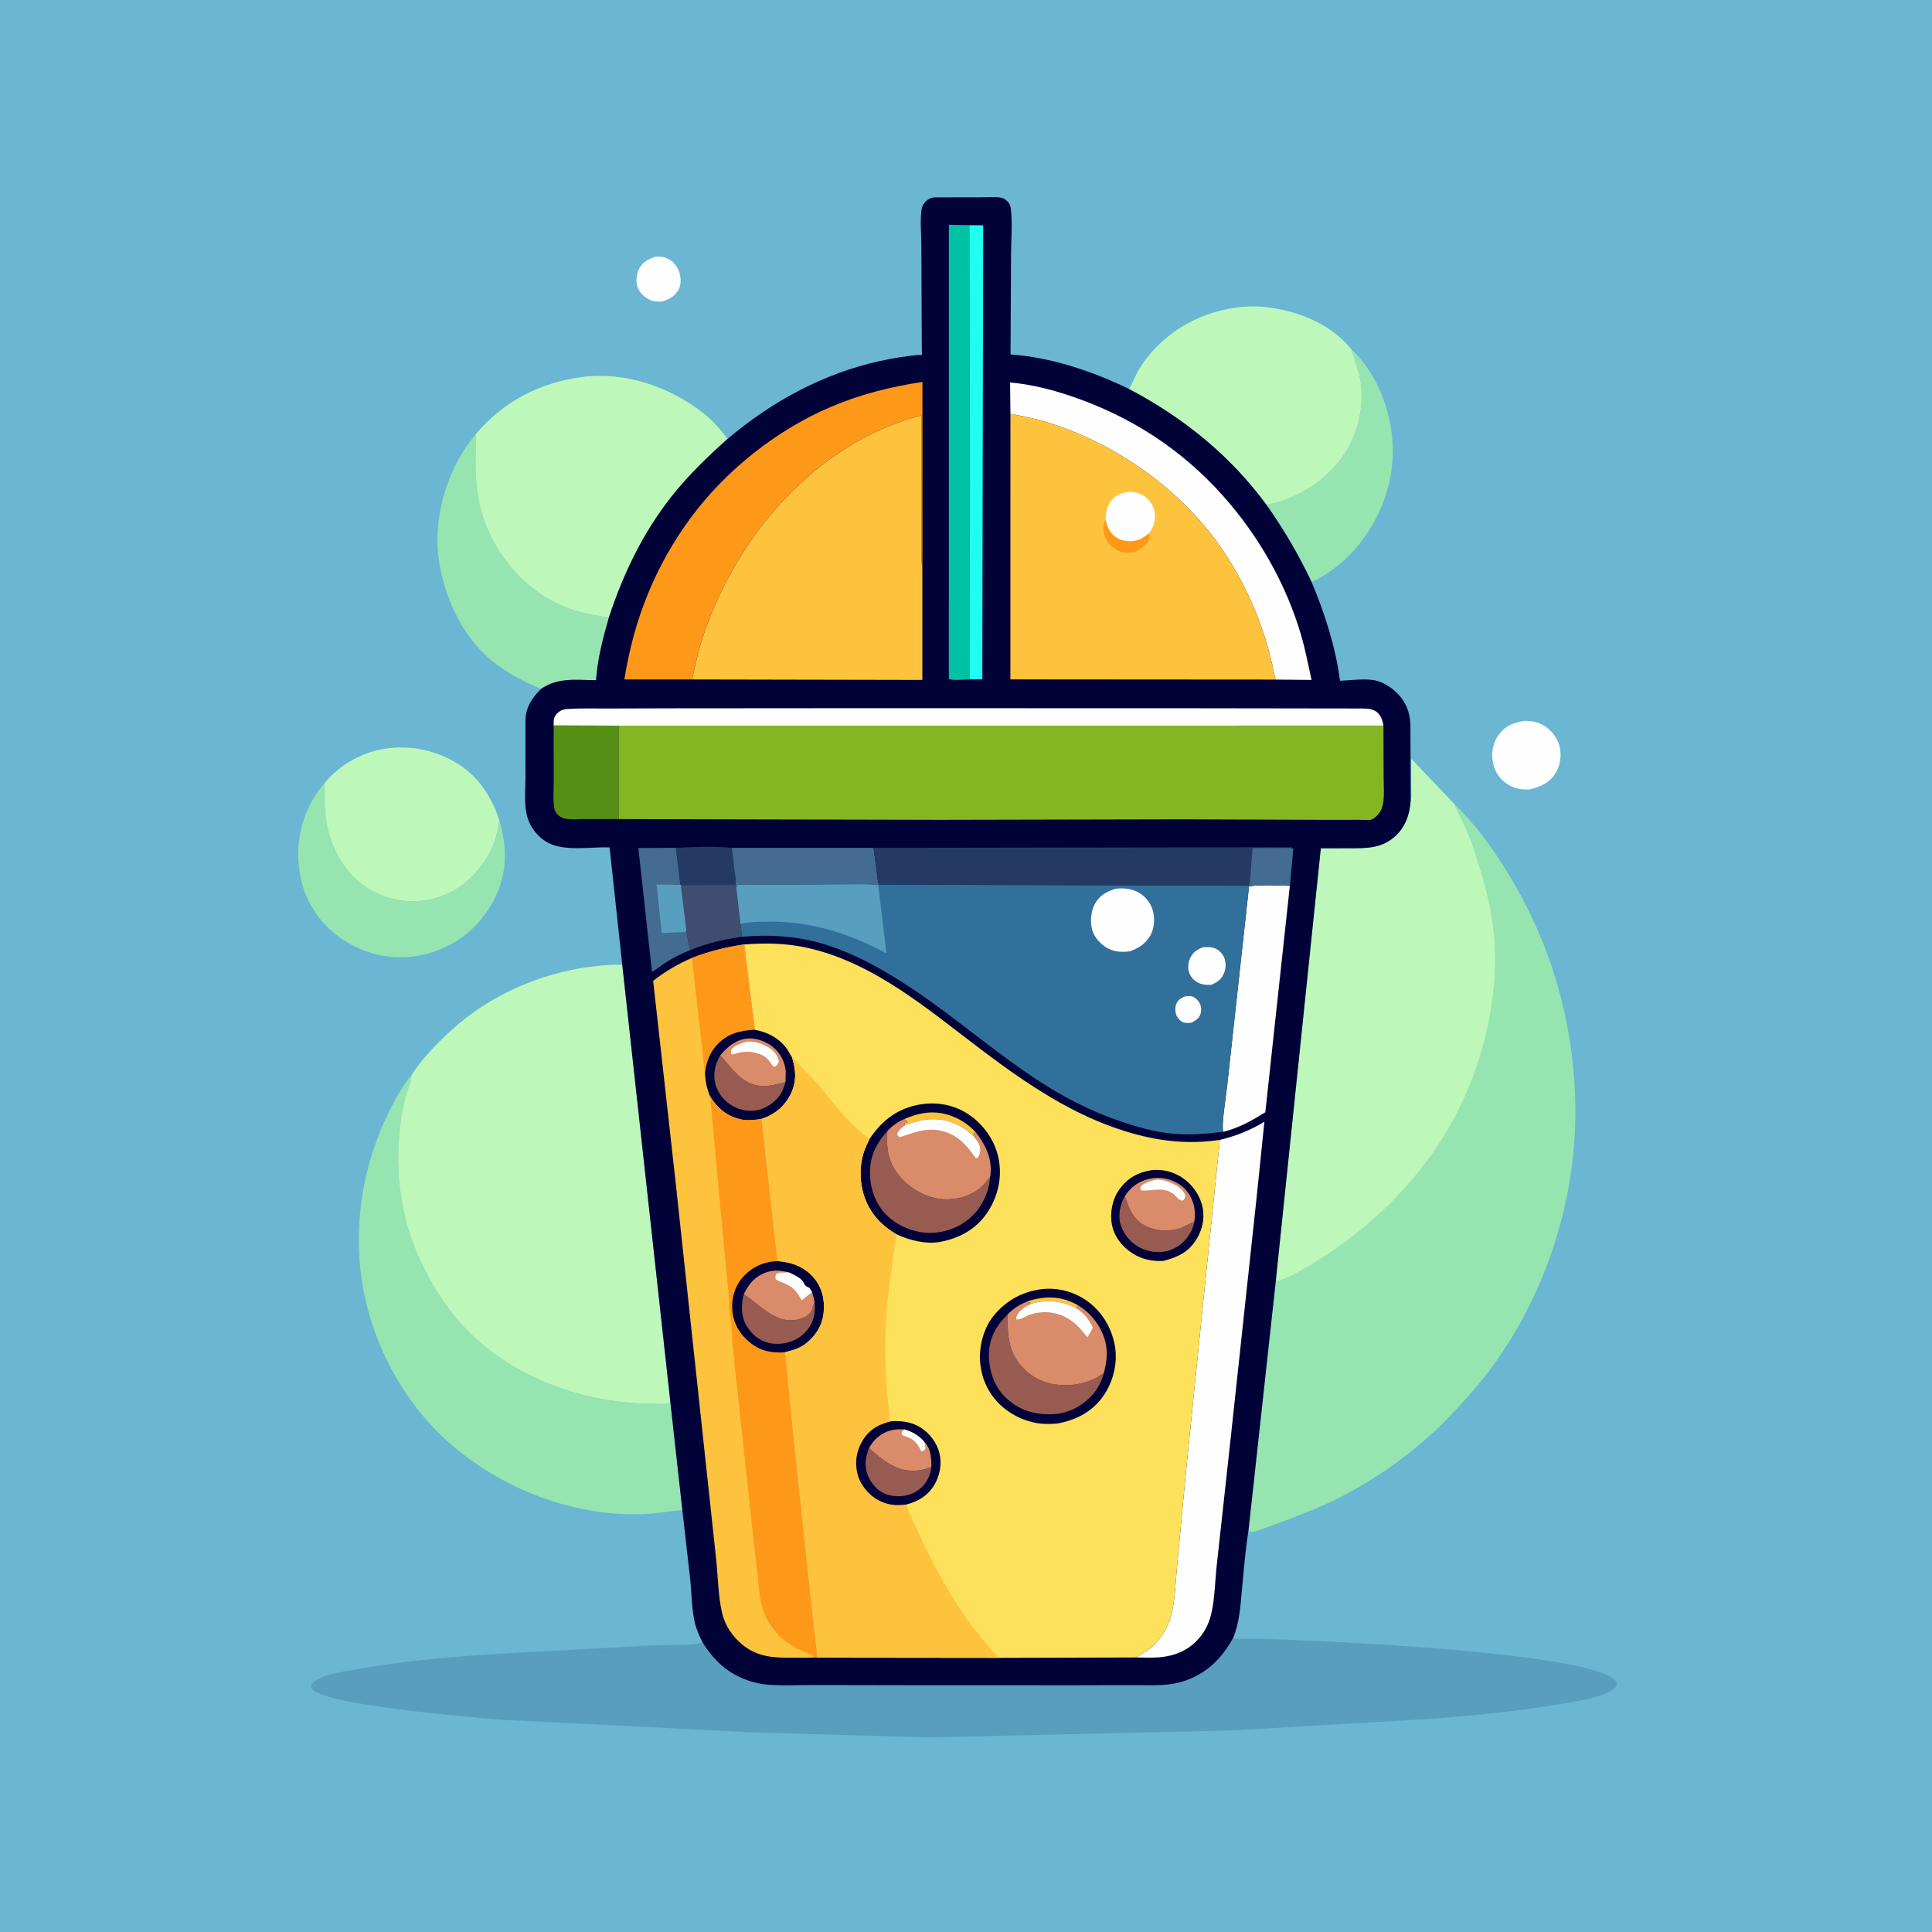 <svg version="1.1" xmlns="http://www.w3.org/2000/svg" style="display: block;" viewBox="0 0 2048 2048" width="1024" height="1024">
<path transform="translate(0,0)" fill="rgb(106,182,211)" d="M -0 -0 L 2048 0 L 2048 2048 L -0 2048 L -0 -0 z"/>
<path transform="translate(0,0)" fill="rgb(254,254,254)" d="M 694.527 272.141 C 698.57 271.888 702.541 272.103 706.371 273.576 C 712.668 275.999 717.104 281.113 719.596 287.29 C 721.897 292.992 722.35 300.747 719.643 306.373 C 716.102 313.734 709.569 317.231 702.134 319.545 C 698.112 319.843 693.69 319.832 689.904 318.296 C 683.689 315.774 678.485 311.052 675.989 304.759 C 673.643 298.843 674.491 290.493 677.433 284.911 C 681.149 277.864 687.332 274.61 694.527 272.141 z"/>
<path transform="translate(0,0)" fill="rgb(254,254,254)" d="M 1614.8 764.32 C 1621.2 763.662 1628.51 765.057 1634.27 767.917 C 1643.14 772.318 1650.28 780.866 1653.01 790.354 C 1655.69 799.645 1654.09 810.988 1649.16 819.239 C 1642.91 829.685 1632.7 834.265 1621.24 836.863 C 1613.03 837.283 1605.19 835.959 1598.18 831.421 C 1590.58 826.503 1584.84 818.866 1582.96 809.932 L 1582.68 808.5 L 1582.18 805.938 C 1580.78 796.424 1583.12 786.44 1588.82 778.714 C 1595.53 769.639 1604.07 766.165 1614.8 764.32 z"/>
<path transform="translate(0,0)" fill="rgb(150,228,175)" d="M 1432.39 370.027 C 1457.36 393.748 1471.57 427.203 1475.49 460.994 C 1480.34 502.87 1466.71 544.728 1440.45 577.324 C 1427.02 593.984 1409.8 608.035 1390.38 617.012 C 1376.67 588.077 1360.96 561.238 1342.49 535.091 L 1347.97 533.987 C 1379.99 526.472 1409.7 506.254 1427 478.216 C 1441.62 454.543 1447.28 423.1 1440.57 395.906 L 1432.39 370.027 z"/>
<path transform="translate(0,0)" fill="rgb(150,228,175)" d="M 529.274 869.801 C 535.873 891.063 537.585 913.413 531.267 935 C 523.296 962.235 503.189 987.548 478.051 1001 C 452.098 1014.9 421.289 1019.04 393 1010.05 C 364.77 1001.08 341.399 982.847 327.684 956.282 C 320.366 942.107 317.285 927.725 316.321 911.907 C 314.503 882.06 324.547 852.301 344.278 829.886 C 344.101 845.348 343.635 860.784 346.853 876 C 351.941 900.061 365.347 924.736 386 938.947 L 387.402 939.924 C 398.498 947.557 410.743 952.198 424 954.258 L 425.483 954.511 C 445.574 957.731 468.334 952.398 485.303 941.316 L 486.623 940.464 C 505.504 928.021 523.079 903.507 527.248 881.089 L 529.274 869.801 z"/>
<path transform="translate(0,0)" fill="rgb(150,228,175)" d="M 504.631 459.779 C 504.17 480.185 503.161 501.298 506.019 521.575 C 510.809 555.559 525.6 584.468 549.123 609.336 C 566.026 627.206 588.251 640.863 611.848 647.852 C 622.882 651.12 634.094 652.704 645.398 654.653 C 639.219 676.2 633.384 698.623 631.806 721.061 C 611.182 720.855 591.525 717.785 573.578 730.264 C 557.433 723.716 541.183 715.223 527.119 704.881 C 492.674 679.552 472.525 637.857 465.629 596.5 L 464.244 586.527 C 460.342 542.148 475.902 493.764 504.631 459.779 z"/>
<path transform="translate(0,0)" fill="rgb(190,247,186)" d="M 344.278 829.886 C 360.131 810.198 386.232 795.985 411.377 793.184 C 423.836 791.796 436.245 792.009 448.5 794.746 C 474.844 800.629 498.517 814.375 513.742 837.186 C 520.585 847.437 525.786 857.972 529.274 869.801 L 527.248 881.089 C 523.079 903.507 505.504 928.021 486.623 940.464 L 485.303 941.316 C 468.334 952.398 445.574 957.731 425.483 954.511 L 424 954.258 C 410.743 952.198 398.498 947.557 387.402 939.924 L 386 938.947 C 365.347 924.736 351.941 900.061 346.853 876 C 343.635 860.784 344.101 845.348 344.278 829.886 z"/>
<path transform="translate(0,0)" fill="rgb(190,247,186)" d="M 1196.86 412.381 C 1200.53 405.674 1203.29 398.504 1207.19 391.882 C 1215.08 378.448 1225.71 366.993 1237.67 357.091 C 1265.18 334.312 1305.94 321.579 1341.5 325.454 C 1375.11 329.116 1410.57 343.171 1432.39 370.027 L 1440.57 395.906 C 1447.28 423.1 1441.62 454.543 1427 478.216 C 1409.7 506.254 1379.99 526.472 1347.97 533.987 L 1342.49 535.091 C 1304.28 482.919 1253.97 442.369 1196.86 412.381 z"/>
<path transform="translate(0,0)" fill="rgb(190,247,186)" d="M 504.631 459.779 C 534.128 425.158 573.049 405.177 617.898 399.538 C 663.168 393.846 710.597 410.324 745.868 438.194 C 755.782 446.027 763.726 455.197 771.155 465.33 C 749.939 484.251 729.345 504.104 711.714 526.484 C 681.477 564.864 660.575 608.431 645.398 654.653 C 634.094 652.704 622.882 651.12 611.848 647.852 C 588.251 640.863 566.026 627.206 549.123 609.336 C 525.6 584.468 510.809 555.559 506.019 521.575 C 503.161 501.298 504.17 480.185 504.631 459.779 z"/>
<path transform="translate(0,0)" fill="rgb(150,228,175)" d="M 436.174 1139.78 L 436.045 1141.82 C 435.513 1147.86 432.483 1154.17 430.815 1160.02 C 428.08 1169.62 425.998 1179.53 424.664 1189.42 C 414.553 1264.33 433.806 1333.67 480.331 1393.15 C 521.677 1446.01 589.486 1477.59 655.125 1485.6 C 667.767 1487.14 680.477 1487.99 693.209 1488.09 C 698.473 1488.13 704.433 1488.65 709.583 1487.64 L 710.485 1485.24 L 723.3 1600.62 L 693.268 1604.28 C 616.971 1610.96 536.877 1581.48 479.193 1532.13 C 423.246 1484.27 387.131 1411.28 381.275 1338 C 376.913 1283.43 387.783 1228.47 411.852 1179.47 C 418.609 1165.71 426.188 1151.49 436.174 1139.78 z"/>
<path transform="translate(0,0)" fill="rgb(87,158,191)" d="M 1307.24 1736.12 L 1308.45 1736.56 C 1311.54 1737.59 1315.82 1737.08 1319.06 1737.11 L 1340.6 1737.25 L 1375.52 1738.61 C 1424.73 1740.83 1693.13 1752.51 1713.92 1783 C 1713.78 1786.68 1713.73 1787.43 1711 1789.93 C 1700.85 1799.22 1667.55 1804.08 1652.92 1806.57 C 1608.81 1814.08 1564.84 1818.03 1520.29 1821.83 L 1305.93 1834.33 L 984.693 1841.74 L 799.293 1836.47 L 533.459 1823.06 C 503.526 1820.66 345.64 1807.8 331.544 1790.78 C 329.689 1788.55 330.025 1788 330.26 1785.25 C 339.827 1774.64 365.441 1771.86 379.262 1769.38 C 444.305 1757.74 511.074 1753.89 577 1750.37 L 689.043 1744.34 C 698.182 1743.89 739.618 1744.27 744.727 1741.08 C 753.119 1754.57 764.142 1766.91 778.151 1774.73 C 788.614 1780.56 800.21 1784.52 812.168 1785.68 C 828.394 1787.25 845.475 1786.2 861.798 1786.25 L 958.103 1786.43 L 1140.75 1786.5 L 1200.9 1786.33 C 1217.73 1786.28 1235.69 1787.66 1252 1782.97 C 1277.53 1775.62 1294.79 1759.02 1307.24 1736.12 z"/>
<path transform="translate(0,0)" fill="rgb(190,247,186)" d="M 436.174 1139.78 C 447.187 1122.27 463.145 1106.17 478.339 1092.19 C 518.096 1055.6 572.128 1031.73 625.574 1024.85 C 636.846 1023.4 648.227 1022.23 659.617 1022.73 L 710.485 1485.24 L 709.583 1487.64 C 704.433 1488.65 698.473 1488.13 693.209 1488.09 C 680.477 1487.99 667.767 1487.14 655.125 1485.6 C 589.486 1477.59 521.677 1446.01 480.331 1393.15 C 433.806 1333.67 414.553 1264.33 424.664 1189.42 C 425.998 1179.53 428.08 1169.62 430.815 1160.02 C 432.483 1154.17 435.513 1147.86 436.045 1141.82 L 436.174 1139.78 z"/>
<path transform="translate(0,0)" fill="rgb(150,228,175)" d="M 1495.39 848.785 L 1495.73 847.94 C 1496.74 844.471 1496.07 839.26 1496.06 835.546 L 1495.98 804.412 L 1541.45 852.065 C 1562.77 872.43 1580.67 896.974 1596.25 921.926 C 1643.21 997.148 1667.84 1080.41 1669.86 1169.09 C 1672.02 1264.7 1642.03 1362.95 1587.2 1441.28 C 1572.06 1462.92 1554.23 1483.1 1535.97 1502.14 C 1502.76 1536.75 1460.08 1567.6 1417.12 1588.95 C 1400.32 1597.3 1382.83 1604.03 1365.34 1610.76 L 1338.4 1620.64 C 1335.03 1621.74 1331.01 1623.46 1327.5 1623.92 C 1326.01 1624.11 1325.56 1623.96 1324.25 1623.76 L 1323.48 1622.22 L 1352.58 1356.3 L 1400.14 899.294 L 1431.42 899.214 C 1448.59 899.182 1463.92 899.312 1477.75 887.517 C 1489.51 877.49 1494.44 863.742 1495.39 848.785 z"/>
<path transform="translate(0,0)" fill="rgb(190,247,186)" d="M 1495.39 848.785 L 1495.73 847.94 C 1496.74 844.471 1496.07 839.26 1496.06 835.546 L 1495.98 804.412 L 1541.45 852.065 L 1541.74 852.991 C 1543.7 858.908 1547.04 864.171 1549.78 869.746 C 1554.14 878.616 1558.13 887.93 1561.24 897.312 C 1569.87 923.335 1578.05 949.778 1581.93 977 C 1591.25 1042.61 1576.37 1114.49 1547.41 1173.53 C 1515.17 1239.26 1463.03 1293.8 1401.69 1333.07 C 1387.52 1342.14 1371.5 1352.04 1355.64 1357.7 L 1354.5 1358.07 L 1352.58 1356.3 L 1400.14 899.294 L 1431.42 899.214 C 1448.59 899.182 1463.92 899.312 1477.75 887.517 C 1489.51 877.49 1494.44 863.742 1495.39 848.785 z"/>
<path transform="translate(0,0)" fill="rgb(1,3,56)" d="M 771.155 465.33 C 818.045 425.642 872.56 395.934 932.927 382.653 C 946.14 379.746 959.568 377.659 973.02 376.253 C 974.415 376.107 976.595 377.086 977.207 375.823 C 977.387 375.453 977.178 371.563 977.173 370.868 L 977.073 355.892 L 976.684 259.712 C 976.672 247.648 975.021 232.539 977.136 220.706 C 977.57 218.278 979.557 215.243 981.29 213.5 C 983.865 210.909 987.622 209.278 991.246 209.221 L 1039.49 209.145 C 1046.4 209.172 1054.46 208.364 1061.17 209.534 C 1063.93 210.014 1065.95 211.578 1067.89 213.5 C 1070.05 215.634 1071.12 217.982 1071.5 221.004 C 1073.38 236.299 1071.8 253.944 1071.74 269.407 L 1071.22 375.753 C 1113.89 378.679 1158.71 393.692 1196.86 412.381 C 1253.97 442.369 1304.28 482.919 1342.49 535.091 C 1360.96 561.238 1376.67 588.077 1390.38 617.012 C 1404.34 650.414 1415.8 685.62 1420.46 721.636 C 1432.07 721.188 1446.71 718.981 1458 721.268 C 1464.93 722.672 1473.38 727.834 1478.62 732.5 C 1489.59 742.254 1494.7 754.253 1495.12 768.776 L 1495.39 848.785 C 1494.44 863.742 1489.51 877.49 1477.75 887.517 C 1463.92 899.312 1448.59 899.182 1431.42 899.214 L 1400.14 899.294 L 1352.58 1356.3 L 1323.48 1622.22 C 1320.11 1643.01 1318.48 1664.52 1316.47 1685.5 C 1314.79 1703 1314.03 1719.69 1307.24 1736.12 C 1294.79 1759.02 1277.53 1775.62 1252 1782.97 C 1235.69 1787.66 1217.73 1786.28 1200.9 1786.33 L 1140.75 1786.5 L 958.103 1786.43 L 861.798 1786.25 C 845.475 1786.2 828.394 1787.25 812.168 1785.68 C 800.21 1784.52 788.614 1780.56 778.151 1774.73 C 764.142 1766.91 753.119 1754.57 744.727 1741.08 C 741.523 1734.41 738.326 1727.65 736.62 1720.41 C 733.288 1706.28 733.211 1690.36 731.827 1675.86 L 723.3 1600.62 L 710.485 1485.24 L 659.617 1022.73 L 646.199 898.305 C 625.994 897.474 598.22 902.999 580.241 892.991 C 570.325 887.471 561.899 876.958 558.972 866.037 L 558.584 864.5 C 555.374 852.099 557.041 836.606 557.011 823.751 L 557.047 763 C 557.417 749.468 564.3 739.34 573.578 730.264 C 591.525 717.785 611.182 720.855 631.806 721.061 C 633.384 698.623 639.219 676.2 645.398 654.653 C 660.575 608.431 681.477 564.864 711.714 526.484 C 729.345 504.104 749.939 484.251 771.155 465.33 z"/>
<path transform="translate(0,0)" fill="rgb(36,58,101)" d="M 716.443 898.715 C 735.499 897.839 756.776 896.803 775.713 898.762 L 778.737 924.517 C 779.274 928.844 780.455 933.743 779.587 938.008 L 721.703 938.136 L 721.239 937.983 L 716.443 898.715 z"/>
<path transform="translate(0,0)" fill="rgb(64,77,112)" d="M 721.703 938.136 L 779.587 938.008 L 780.459 940.594 L 784.963 979.466 C 785.355 983.584 786.606 989.061 786.161 993.08 C 767.485 995.64 749.299 999.986 731.774 1007.04 C 729.602 1000.05 728.646 993.484 727.58 986.274 L 721.703 938.136 z"/>
<path transform="translate(0,0)" fill="rgb(68,107,145)" d="M 731.774 1007.04 C 722.116 1010.9 712.907 1015.59 704.191 1021.28 C 699.87 1024.1 695.712 1027.95 691.108 1030.2 L 676.678 898.937 L 716.443 898.715 L 721.239 937.983 L 721.703 938.136 L 727.58 986.274 C 728.646 993.484 729.602 1000.05 731.774 1007.04 z"/>
<path transform="translate(0,0)" fill="rgb(87,158,191)" d="M 727.58 986.274 L 726.462 987.99 L 701.439 989.084 L 696.009 937.66 L 721.239 937.983 L 721.703 938.136 L 727.58 986.274 z"/>
<path transform="translate(0,0)" fill="rgb(68,107,145)" d="M 775.713 898.762 L 926.02 898.78 L 929.434 924.141 C 930.012 928.577 930.12 933.597 931.751 937.743 L 930.937 938.17 C 918.362 936.823 905.087 937.501 892.43 937.471 L 811.5 937.942 L 789.876 937.982 C 788.141 937.982 784.028 937.482 782.5 937.972 C 781.951 938.148 781.566 938.647 781.099 938.984 L 780.459 940.594 L 779.587 938.008 C 780.455 933.743 779.274 928.844 778.737 924.517 L 775.713 898.762 z"/>
<path transform="translate(0,0)" fill="rgb(31,254,240)" d="M 1027.44 238.672 L 1042.2 238.831 L 1041.29 720.072 L 1028.13 720.091 L 1027.44 238.672 z"/>
<path transform="translate(0,0)" fill="rgb(86,143,22)" d="M 586.897 768.99 L 655.995 769.234 L 655.971 868.252 L 619.131 868.261 C 612.798 868.271 604.756 869.078 598.612 867.725 C 595.963 867.141 593.001 865.44 591.118 863.5 C 589.063 861.381 587.943 859.012 587.468 856.104 C 586.025 847.269 587.004 836.75 586.975 827.739 L 586.897 768.99 z"/>
<path transform="translate(0,0)" fill="rgb(1,193,165)" d="M 1028.13 720.091 C 1022.87 720.138 1010.09 721.796 1005.8 719.667 L 1005.86 238.303 L 1027.44 238.672 L 1028.13 720.091 z"/>
<path transform="translate(0,0)" fill="rgb(254,254,254)" d="M 1324.01 939.606 C 1337.39 937.224 1353.59 938.922 1367.3 938.934 L 1341.29 1179.04 C 1326.71 1188.1 1313.54 1195.52 1296.83 1199.76 C 1294.21 1194.79 1299.83 1160.76 1300.74 1151.77 L 1324.01 939.606 z"/>
<path transform="translate(0,0)" fill="rgb(254,254,254)" d="M 1071.1 438.678 L 1070.75 405.446 C 1097.06 407.798 1122.41 414.941 1147.1 424.095 C 1209.37 447.191 1262.19 484.23 1304.74 535.209 C 1338.2 575.302 1364.16 622.36 1378.98 672.5 C 1383.7 688.471 1386.69 704.548 1390.3 720.758 L 1352.17 720.386 C 1349.23 707.76 1346.74 695.128 1343.03 682.688 C 1332.58 647.713 1317.22 614.59 1296.89 584.254 C 1253.57 519.629 1183.3 470.072 1109.18 447.359 C 1096.7 443.535 1083.89 441.201 1071.1 438.678 z"/>
<path transform="translate(0,0)" fill="rgb(254,254,254)" d="M 586.897 768.99 C 586.907 764.061 586.629 760.25 590.325 756.532 C 594.567 752.266 597.57 751.836 603.37 751.48 C 616.52 750.675 629.948 751.1 643.124 751.058 L 711.988 750.856 L 927.629 750.693 L 1272.33 750.798 L 1445.13 751.039 C 1451.31 751.162 1457.08 751.742 1461.4 756.662 C 1464.48 760.171 1465.74 764.681 1466.48 769.193 L 655.995 769.234 L 586.897 768.99 z"/>
<path transform="translate(0,0)" fill="rgb(36,58,101)" d="M 926.02 898.78 L 1369.47 898.11 L 1370.89 899.847 L 1367.3 938.934 C 1353.59 938.922 1337.39 937.224 1324.01 939.606 L 1323.73 938.923 L 931.751 937.743 C 930.12 933.597 930.012 928.577 929.434 924.141 L 926.02 898.78 z"/>
<path transform="translate(0,0)" fill="rgb(68,107,145)" d="M 1323.73 938.923 C 1325.52 934.697 1325.44 929.069 1325.81 924.529 L 1327.73 899.02 L 1355.87 898.958 C 1360.68 898.961 1366.31 898.334 1370.89 899.847 L 1367.3 938.934 C 1353.59 938.922 1337.39 937.224 1324.01 939.606 L 1323.73 938.923 z"/>
<path transform="translate(0,0)" fill="rgb(254,254,254)" d="M 1293.11 1208.3 C 1310.67 1204.07 1324.82 1198.4 1340.31 1189.09 L 1332.21 1267.96 L 1304.25 1527.46 L 1289.86 1658.71 C 1287.93 1675.53 1287.84 1694.46 1283.96 1710.81 C 1280.85 1723.94 1274.45 1734.85 1264.01 1743.5 C 1255.51 1750.54 1244.86 1754.7 1234 1756.2 L 1232.35 1756.44 C 1223.35 1757.63 1213.79 1757.03 1204.71 1756.98 C 1210.01 1752.97 1216.14 1750.16 1221.14 1745.77 C 1231.77 1736.45 1239.48 1722.36 1242.42 1708.57 C 1245.64 1693.54 1246.09 1677.57 1247.56 1662.27 L 1256.71 1564.72 L 1275.44 1380.19 L 1293.11 1208.3 z"/>
<path transform="translate(0,0)" fill="rgb(254,152,25)" d="M 733.472 720.264 L 661.878 720.23 C 671.811 657.068 694.492 599.72 732.685 548.229 C 769.507 498.585 822.858 456.166 879.563 431.823 C 911.382 418.164 943.691 409.967 977.834 404.872 L 977.75 601.552 L 977.577 600.732 C 976.45 594.83 976.914 588.482 976.899 582.485 L 976.856 554.71 L 976.801 440.301 C 893.521 461.673 824.023 523.562 781.014 596.516 C 764.047 625.296 750.178 656.113 741.009 688.286 L 733.472 720.264 z"/>
<path transform="translate(0,0)" fill="rgb(254,195,61)" d="M 733.472 720.264 L 741.009 688.286 C 750.178 656.113 764.047 625.296 781.014 596.516 C 824.023 523.562 893.521 461.673 976.801 440.301 L 976.856 554.71 L 976.899 582.485 C 976.914 588.482 976.45 594.83 977.577 600.732 L 977.75 601.552 L 977.73 720.753 L 733.472 720.264 z"/>
<path transform="translate(0,0)" fill="rgb(254,195,61)" d="M 1071.1 438.678 C 1083.89 441.201 1096.7 443.535 1109.18 447.359 C 1183.3 470.072 1253.57 519.629 1296.89 584.254 C 1317.22 614.59 1332.58 647.713 1343.03 682.688 C 1346.74 695.128 1349.23 707.76 1352.17 720.386 L 1071.04 720.187 L 1071.1 438.678 z"/>
<path transform="translate(0,0)" fill="rgb(254,152,25)" d="M 1171.97 550.626 C 1173.94 558.807 1176.55 565.591 1184.21 570.195 C 1190.28 573.84 1199.02 574.505 1205.74 572.5 C 1210.58 571.056 1214.08 568.345 1217.87 565.173 C 1218.98 567.503 1218.63 570.176 1217.78 572.665 C 1216.22 577.232 1209.68 581.801 1205.5 583.874 C 1199.71 586.744 1193 586.772 1186.99 584.516 C 1181.03 582.275 1174.64 576.837 1172 570.929 L 1171.5 569.721 C 1170.99 568.528 1170.49 567.425 1170.24 566.135 C 1169.34 561.383 1169.44 554.795 1171.97 550.626 z"/>
<path transform="translate(0,0)" fill="rgb(254,254,254)" d="M 1171.97 550.626 C 1172.53 541.625 1173.62 534.265 1180.79 527.84 C 1186.03 523.152 1193.7 520.759 1200.66 521.563 C 1208 522.409 1214.53 525.808 1219.05 531.707 C 1223.61 537.676 1225.16 545.115 1223.84 552.485 C 1223.04 556.961 1220.77 561.68 1217.87 565.173 C 1214.08 568.345 1210.58 571.056 1205.74 572.5 C 1199.02 574.505 1190.28 573.84 1184.21 570.195 C 1176.55 565.591 1173.94 558.807 1171.97 550.626 z"/>
<path transform="translate(0,0)" fill="rgb(254,195,61)" d="M 733.504 1015.44 C 751.942 1008.41 769.336 1004.01 788.86 1001.16 L 800.072 1091.56 C 813.847 1093.9 826.47 1100.77 834.633 1112.39 L 839.591 1120.8 C 844.082 1134.75 844.577 1147.46 837.713 1160.87 C 831.919 1172.19 821.946 1180.88 810 1185.13 L 808.356 1185.73 L 807.336 1186.09 L 824.169 1336.76 C 838.993 1337.77 852.541 1342.65 862.498 1354.21 C 871.827 1365.04 874.599 1378.15 873.073 1392.15 C 871.669 1405.03 864.708 1416.15 854.583 1424.03 C 847.374 1429.63 840.475 1431.42 831.83 1433.53 C 833.686 1441.4 833.753 1449.62 834.675 1457.63 L 841.629 1527.44 L 856.986 1671.5 L 866.635 1757.17 L 863.952 1756.91 C 856.644 1757.54 848.919 1757.19 841.57 1757.24 C 820.762 1757.37 803.188 1757.06 786.366 1742.92 C 776.248 1734.42 768.344 1722.68 765.397 1709.68 C 761.175 1691.06 761.052 1670.15 758.971 1651.04 L 743.946 1511.57 L 716.661 1257.5 L 692.384 1039.73 C 705.3 1029.73 718.463 1021.86 733.504 1015.44 z"/>
<path transform="translate(0,0)" fill="rgb(254,152,25)" d="M 733.504 1015.44 C 751.942 1008.41 769.336 1004.01 788.86 1001.16 L 800.072 1091.56 C 784.188 1092.39 771.002 1095.53 759.754 1107.88 C 751.824 1116.59 748.942 1125.89 747.227 1137.34 L 746.8 1133.08 C 745.153 1124.78 744.952 1115.75 743.809 1107.25 L 733.504 1015.44 z"/>
<path transform="translate(0,0)" fill="rgb(1,3,56)" d="M 800.072 1091.56 C 813.847 1093.9 826.47 1100.77 834.633 1112.39 L 839.591 1120.8 C 844.082 1134.75 844.577 1147.46 837.713 1160.87 C 831.919 1172.19 821.946 1180.88 810 1185.13 L 808.356 1185.73 L 807.336 1186.09 C 800.058 1187.29 791.563 1188.17 784.312 1186.36 C 769.981 1182.78 760.389 1174.55 752.738 1162.18 C 749.218 1153.89 747.748 1146.3 747.227 1137.34 C 748.942 1125.89 751.824 1116.59 759.754 1107.88 C 771.002 1095.53 784.188 1092.39 800.072 1091.56 z"/>
<path transform="translate(0,0)" fill="rgb(152,91,81)" d="M 832.648 1147.1 C 831.614 1150.52 830.581 1153.98 828.919 1157.16 C 824.169 1166.23 815.405 1173.05 805.692 1176.07 C 796.508 1178.92 785.773 1177.43 777.431 1172.85 C 768.334 1167.86 761.053 1159.46 758.444 1149.31 C 755.614 1138.29 757.839 1128.43 763.452 1118.79 C 776.114 1132.31 786.768 1150.49 807.695 1151.14 C 817.11 1151.44 823.738 1149.28 832.648 1147.1 z"/>
<path transform="translate(0,0)" fill="rgb(217,139,106)" d="M 763.452 1118.79 C 770.651 1109.94 779.823 1102.29 791.672 1100.94 C 801.755 1099.8 812.796 1104.2 820.386 1110.72 C 827.335 1116.68 832.204 1126.32 832.909 1135.5 L 832.648 1147.1 C 823.738 1149.28 817.11 1151.44 807.695 1151.14 C 786.768 1150.49 776.114 1132.31 763.452 1118.79 z"/>
<path transform="translate(0,0)" fill="rgb(254,254,254)" d="M 791.854 1104.13 C 799.504 1103.88 805.766 1105.36 812.484 1109.1 C 819.289 1112.89 823.645 1116.91 825.657 1124.5 C 825.42 1125.89 825.145 1126.81 824.278 1127.95 C 822.713 1130 822.53 1130.44 820 1130.85 L 814.359 1123.31 C 811.308 1120.33 808.851 1118.55 804.766 1117.2 L 803.112 1116.68 C 794.301 1113.8 787.235 1114.63 778.463 1117.17 C 775.903 1117.92 777.136 1118.04 774.851 1117 L 775.211 1112.5 C 779.793 1107.53 785.597 1106.01 791.854 1104.13 z"/>
<path transform="translate(0,0)" fill="rgb(254,152,25)" d="M 752.738 1162.18 C 760.389 1174.55 769.981 1182.78 784.312 1186.36 C 791.563 1188.17 800.058 1187.29 807.336 1186.09 L 824.169 1336.76 C 838.993 1337.77 852.541 1342.65 862.498 1354.21 C 871.827 1365.04 874.599 1378.15 873.073 1392.15 C 871.669 1405.03 864.708 1416.15 854.583 1424.03 C 847.374 1429.63 840.475 1431.42 831.83 1433.53 C 833.686 1441.4 833.753 1449.62 834.675 1457.63 L 841.629 1527.44 L 856.986 1671.5 L 866.635 1757.17 L 863.952 1756.91 C 856.668 1751.7 846.965 1749.4 839.211 1744.5 C 825.306 1735.72 814.741 1722.92 809.124 1707.38 C 805.238 1696.62 804.676 1684.8 803.362 1673.52 L 797.766 1623.5 L 778.18 1441.88 L 775.663 1413.4 C 775.321 1408.12 775.487 1401.99 774.22 1396.87 C 772.29 1389.07 773.207 1381.42 772.608 1373.48 L 769.441 1343.25 L 752.738 1162.18 z"/>
<path transform="translate(0,0)" fill="rgb(1,3,56)" d="M 824.169 1336.76 C 838.993 1337.77 852.541 1342.65 862.498 1354.21 C 871.827 1365.04 874.599 1378.15 873.073 1392.15 C 871.669 1405.03 864.708 1416.15 854.583 1424.03 C 847.374 1429.63 840.475 1431.42 831.83 1433.53 C 817.793 1434.44 805.901 1432.12 794.711 1422.91 C 783.998 1414.1 777.704 1403.28 776.334 1389.37 C 775.143 1377.29 778.593 1364.28 786.546 1354.95 C 796.596 1343.15 808.788 1337.68 824.169 1336.76 z"/>
<path transform="translate(0,0)" fill="rgb(152,91,81)" d="M 788.438 1371.98 C 806.019 1383.22 821.903 1403.7 845.019 1398.88 C 850.548 1397.73 857.091 1395.2 860.039 1390 C 860.914 1388.46 861.166 1387.21 861.522 1385.51 C 861.906 1383.68 862.622 1382.42 863.53 1380.81 C 863.899 1384.81 863.95 1388.62 863.359 1392.61 C 861.861 1402.74 856.057 1411.63 847.609 1417.41 C 838.369 1423.73 825.973 1426.09 815.041 1423.59 C 804.454 1421.18 796.163 1413.88 790.924 1404.54 C 785.459 1394.78 785.531 1382.54 788.438 1371.98 z"/>
<path transform="translate(0,0)" fill="rgb(217,139,106)" d="M 788.438 1371.98 C 792.475 1363.42 797.859 1355.97 806.313 1351.35 C 816.311 1345.88 825.706 1345.91 836.377 1348.87 C 842.834 1352.19 850.496 1354.71 852.906 1362.08 C 854.77 1363.64 855.394 1364.38 857.773 1365.04 L 860.839 1369.69 C 862.015 1373.43 863.072 1376.91 863.53 1380.81 C 862.622 1382.42 861.906 1383.68 861.522 1385.51 C 861.166 1387.21 860.914 1388.46 860.039 1390 C 857.091 1395.2 850.548 1397.73 845.019 1398.88 C 821.903 1403.7 806.019 1383.22 788.438 1371.98 z"/>
<path transform="translate(0,0)" fill="rgb(254,254,254)" d="M 860.839 1369.69 L 849.806 1378.34 C 845.576 1370.68 842.075 1365.38 833.954 1361.5 C 829.956 1359.59 825.899 1358.52 822.208 1355.96 C 821.976 1353.39 821.761 1352.77 822.897 1350.5 C 824.33 1349.81 825.414 1349.29 827 1349.03 L 836.377 1348.87 C 842.834 1352.19 850.496 1354.71 852.906 1362.08 C 854.77 1363.64 855.394 1364.38 857.773 1365.04 L 860.839 1369.69 z"/>
<path transform="translate(0,0)" fill="rgb(132,182,36)" d="M 655.995 769.234 L 1466.48 769.193 L 1466.71 823.454 C 1466.7 832.622 1467.65 843.076 1466.02 852.106 C 1465.24 856.392 1463.64 860.408 1460.63 863.635 C 1459.33 865.034 1455.57 868.396 1453.76 868.888 C 1450.73 869.716 1444.97 868.989 1441.72 869.02 L 1407.18 869.076 L 1253.08 868.496 L 997.344 869.052 L 655.971 868.252 L 655.995 769.234 z"/>
<path transform="translate(0,0)" fill="rgb(50,112,156)" d="M 780.459 940.594 L 781.099 938.984 C 781.566 938.647 781.951 938.148 782.5 937.972 C 784.028 937.482 788.141 937.982 789.876 937.982 L 811.5 937.942 L 892.43 937.471 C 905.087 937.501 918.362 936.823 930.937 938.17 L 931.751 937.743 L 1323.73 938.923 L 1324.01 939.606 L 1300.74 1151.77 C 1299.83 1160.76 1294.21 1194.79 1296.83 1199.76 C 1277.92 1202 1260.22 1203.46 1241.16 1201.53 C 1223.07 1199.7 1205.01 1194.5 1187.84 1188.69 C 1155.75 1177.84 1125.67 1162.17 1097.48 1143.44 C 1045.62 1109.01 999.476 1067 946.037 1034.7 C 921.965 1020.15 896.289 1007.1 869.091 999.538 C 842.226 992.066 813.845 990.44 786.161 993.08 C 786.606 989.061 785.355 983.584 784.963 979.466 L 780.459 940.594 z"/>
<path transform="translate(0,0)" fill="rgb(254,254,254)" d="M 1255.37 1056.5 C 1257.58 1055.89 1260.22 1055.66 1262.5 1056 C 1266.11 1056.55 1269.29 1059.57 1271.2 1062.51 C 1273.36 1065.88 1273.75 1070.54 1272.72 1074.38 C 1271.36 1079.4 1267.53 1081.62 1263.27 1084.03 C 1260.57 1084.47 1256.86 1084.68 1254.23 1083.74 C 1251.61 1082.81 1248.95 1079.91 1247.67 1077.5 C 1245.68 1073.77 1245.37 1068.66 1246.75 1064.68 C 1248.25 1060.33 1251.48 1058.49 1255.37 1056.5 z"/>
<path transform="translate(0,0)" fill="rgb(254,254,254)" d="M 1275.07 1004.17 C 1278.31 1004.04 1281.96 1003.7 1285.14 1004.44 C 1290.52 1005.7 1294.65 1009.18 1297.18 1014.02 C 1299.62 1018.68 1299.78 1025.59 1297.95 1030.5 C 1295.18 1037.94 1291.03 1040.96 1283.93 1043.95 C 1279.86 1044.13 1276.23 1044.02 1272.35 1042.68 C 1267.4 1040.97 1263.34 1037.25 1261.16 1032.5 C 1258.74 1027.23 1259.29 1020.88 1261.6 1015.69 C 1264.38 1009.45 1268.95 1006.63 1275.07 1004.17 z"/>
<path transform="translate(0,0)" fill="rgb(254,254,254)" d="M 1182.62 942.145 C 1189.29 941.276 1195.68 941.685 1202.06 943.902 C 1210.31 946.768 1217.2 953.27 1220.67 961.292 C 1224.21 969.486 1224.36 980.445 1220.83 988.702 C 1216.44 998.956 1208.21 1004.58 1198.14 1008.37 C 1190.15 1009.44 1182.56 1009.35 1175.16 1005.72 C 1167.62 1002.02 1160.34 994.22 1157.87 986.111 C 1155.26 977.561 1156.41 965.652 1160.73 957.885 C 1165.64 949.081 1173.34 944.908 1182.62 942.145 z"/>
<path transform="translate(0,0)" fill="rgb(87,158,191)" d="M 780.459 940.594 L 781.099 938.984 C 781.566 938.647 781.951 938.148 782.5 937.972 C 784.028 937.482 788.141 937.982 789.876 937.982 L 811.5 937.942 L 892.43 937.471 C 905.087 937.501 918.362 936.823 930.937 938.17 L 939.582 1009.58 L 939.042 1010.26 L 937.378 1009.37 C 898.453 988.887 858.373 976.462 814.122 976.959 C 804.554 977.066 794.272 977.036 784.963 979.466 L 780.459 940.594 z"/>
<path transform="translate(0,0)" fill="rgb(253,225,91)" d="M 788.86 1001.16 C 811.239 999.391 833.405 999.796 855.434 1004.67 C 927.566 1020.64 985.462 1071.6 1042.91 1114.77 C 1088.93 1149.36 1137.18 1181.95 1192.63 1199.14 C 1225.83 1209.43 1258.61 1213.6 1293.11 1208.3 L 1275.44 1380.19 L 1256.71 1564.72 L 1247.56 1662.27 C 1246.09 1677.57 1245.64 1693.54 1242.42 1708.57 C 1239.48 1722.36 1231.77 1736.45 1221.14 1745.77 C 1216.14 1750.16 1210.01 1752.97 1204.71 1756.98 L 1057.89 1757.39 L 866.635 1757.17 L 856.986 1671.5 L 841.629 1527.44 L 834.675 1457.63 C 833.753 1449.62 833.686 1441.4 831.83 1433.53 C 840.475 1431.42 847.374 1429.63 854.583 1424.03 C 864.708 1416.15 871.669 1405.03 873.073 1392.15 C 874.599 1378.15 871.827 1365.04 862.498 1354.21 C 852.541 1342.65 838.993 1337.77 824.169 1336.76 L 807.336 1186.09 L 808.356 1185.73 L 810 1185.13 C 821.946 1180.88 831.919 1172.19 837.713 1160.87 C 844.577 1147.46 844.082 1134.75 839.591 1120.8 L 834.633 1112.39 C 826.47 1100.77 813.847 1093.9 800.072 1091.56 L 788.86 1001.16 z"/>
<path transform="translate(0,0)" fill="rgb(1,3,56)" d="M 1221.41 1240.31 C 1231.3 1239.51 1240.32 1241.23 1249.09 1245.91 C 1261.13 1252.34 1270.33 1263.73 1274.05 1276.86 C 1277.46 1288.88 1275.35 1301.64 1269.1 1312.35 C 1260.52 1327.06 1249.11 1332.52 1233.16 1336.65 C 1221 1337.27 1209.73 1334.84 1199.5 1327.97 C 1188.9 1320.85 1180.85 1310.39 1178.57 1297.62 C 1176.34 1285.12 1179.25 1270.78 1186.77 1260.52 C 1195.74 1248.29 1206.63 1242.57 1221.41 1240.31 z"/>
<path transform="translate(0,0)" fill="rgb(152,91,81)" d="M 1192.35 1268.08 C 1197.43 1282 1201.08 1293.55 1215.93 1300.3 C 1227.32 1305.47 1241.69 1305.89 1253.36 1301.15 C 1257.76 1299.36 1261.21 1296.54 1265.89 1295.39 C 1265.26 1298.74 1264.36 1301.71 1262.88 1304.79 C 1258.24 1314.45 1249.73 1322.21 1239.5 1325.49 C 1228.84 1328.91 1217.19 1327.25 1207.41 1322.02 C 1197.97 1316.96 1190.54 1307.51 1187.65 1297.25 C 1184.99 1287.81 1187.55 1276.33 1192.35 1268.08 z"/>
<path transform="translate(0,0)" fill="rgb(217,139,106)" d="M 1192.35 1268.08 C 1198.41 1258.28 1207.36 1251.97 1218.71 1249.51 C 1230.09 1247.04 1241.91 1249.62 1251.37 1256.26 C 1259.68 1262.09 1265.01 1272.04 1266.32 1282 C 1266.93 1286.61 1266.64 1290.82 1265.89 1295.39 C 1261.21 1296.54 1257.76 1299.36 1253.36 1301.15 C 1241.69 1305.89 1227.32 1305.47 1215.93 1300.3 C 1201.08 1293.55 1197.43 1282 1192.35 1268.08 z"/>
<path transform="translate(0,0)" fill="rgb(254,254,254)" d="M 1227.24 1250.29 C 1231.64 1250.7 1235.4 1251.49 1239.51 1253.16 C 1246.77 1256.13 1253.42 1259.49 1256.5 1267.09 C 1256.33 1270.45 1256.23 1270.31 1253.86 1272.74 C 1249.98 1272.67 1247.43 1268.9 1244.63 1266.28 C 1233.01 1257.15 1222.98 1262.91 1210 1261.94 L 1208.58 1260 L 1209.9 1256.9 C 1215.62 1252.99 1220.42 1251.49 1227.24 1250.29 z"/>
<path transform="translate(0,0)" fill="rgb(1,3,56)" d="M 1105.66 1366.38 C 1122.32 1364.95 1138.09 1369.22 1151.81 1378.69 C 1167.74 1389.68 1178.28 1407.23 1181.74 1426.13 C 1185.16 1444.89 1180.11 1465.02 1169.07 1480.53 C 1157.42 1496.9 1139.61 1505.85 1120.22 1509.09 C 1111.99 1509.67 1102.92 1509.74 1094.92 1507.65 L 1093 1507.14 C 1084.16 1504.85 1075.99 1501.11 1068.5 1495.86 C 1053.66 1485.47 1042.84 1469.13 1039.98 1451.18 L 1039.73 1449.5 L 1039.09 1445.66 C 1037.37 1428.21 1042.26 1408.26 1053.49 1394.5 C 1066.87 1378.1 1084.67 1368.73 1105.66 1366.38 z"/>
<path transform="translate(0,0)" fill="rgb(254,195,61)" d="M 1090.15 1379 C 1108.41 1373.81 1124.21 1373.56 1141.45 1382.92 L 1142.88 1383.72 L 1140.54 1386.53 L 1138.68 1385.58 C 1124.73 1378.83 1107.56 1377.29 1092.86 1382.3 L 1090.15 1379 z"/>
<path transform="translate(0,0)" fill="rgb(152,91,81)" d="M 1170.1 1455.73 C 1167.71 1464.35 1163.63 1472.39 1157.6 1479.04 C 1146.78 1490.96 1131.83 1498.53 1115.6 1499.12 C 1096.86 1499.8 1080.37 1495.02 1066.48 1481.92 C 1054.38 1470.51 1048.53 1453.88 1048.28 1437.5 C 1048.01 1419.29 1055.48 1405.89 1068.04 1393.43 C 1067.92 1415.51 1068.61 1434.27 1085.34 1451.01 C 1097.46 1463.14 1112.71 1468.49 1129.69 1468.34 C 1140.94 1468.24 1151.61 1465.94 1161.71 1460.86 C 1164.55 1459.43 1167.29 1456.86 1170.1 1455.73 z"/>
<path transform="translate(0,0)" fill="rgb(217,139,106)" d="M 1068.04 1393.43 C 1074.8 1386.43 1081.25 1382.78 1090.15 1379 L 1092.86 1382.3 C 1107.56 1377.29 1124.73 1378.83 1138.68 1385.58 L 1140.54 1386.53 L 1142.88 1383.72 C 1156.81 1392.07 1167.68 1406.57 1171.72 1422.33 C 1174.67 1433.82 1172.87 1444.47 1170.1 1455.73 C 1167.29 1456.86 1164.55 1459.43 1161.71 1460.86 C 1151.61 1465.94 1140.94 1468.24 1129.69 1468.34 C 1112.71 1468.49 1097.46 1463.14 1085.34 1451.01 C 1068.61 1434.27 1067.92 1415.51 1068.04 1393.43 z"/>
<path transform="translate(0,0)" fill="rgb(254,254,254)" d="M 1092.86 1382.3 C 1107.56 1377.29 1124.73 1378.83 1138.68 1385.58 L 1140.54 1386.53 C 1149 1391.78 1154.03 1398.43 1158.49 1407.18 C 1156.92 1410.8 1154.76 1414.15 1152.75 1417.53 L 1146.12 1409.68 C 1132.57 1393.51 1111.92 1386.76 1091.67 1393.63 C 1087.06 1395.2 1082.29 1399.14 1077.5 1398.72 L 1077.24 1396.5 C 1079.79 1389.18 1086.26 1385.51 1092.86 1382.3 z"/>
<path transform="translate(0,0)" fill="rgb(1,3,56)" d="M 921.669 1207.48 C 933.96 1188.83 949.821 1176.07 971.945 1171.41 C 990.653 1167.46 1010 1170.31 1026.1 1180.88 C 1042.25 1191.5 1054.47 1208.47 1058.44 1227.49 C 1062.72 1247.98 1057.86 1268.96 1046.07 1286.11 C 1034.43 1303.05 1017.12 1312.5 997.283 1316.34 C 981.801 1319.34 964.062 1314.89 950.079 1308.27 C 940.795 1302.73 933.436 1296.88 926.809 1288.25 C 914.91 1272.77 910.573 1253.17 912.882 1234 C 914.067 1224.17 917.27 1216.27 921.669 1207.48 z"/>
<path transform="translate(0,0)" fill="rgb(254,195,61)" d="M 958.239 1186.37 C 976.569 1178.56 992.872 1176.21 1011.83 1184.23 C 1020.32 1187.83 1027.41 1193.06 1033.83 1199.63 L 1031.41 1203.71 C 1025.43 1198.36 1018.91 1193.76 1011.42 1190.73 C 993.353 1183.43 976.364 1186.08 958.796 1193.2 L 959.458 1190.25 L 961.5 1190 L 961.51 1188 C 960.024 1187.54 960.607 1187.81 959.223 1186.98 L 958.239 1186.37 z"/>
<path transform="translate(0,0)" fill="rgb(152,91,81)" d="M 940.628 1199 C 939.367 1217.99 941.38 1232.93 954.5 1247.92 C 965.785 1260.8 982.629 1270.09 999.876 1271.22 C 1013.8 1272.13 1029.04 1267.98 1039.73 1258.73 C 1043.36 1255.59 1046.45 1251.61 1049.42 1247.87 C 1049.09 1260.5 1042.65 1275.44 1034.37 1285 C 1022.86 1298.28 1006.45 1305.84 988.909 1306.84 C 972.499 1307.78 954.097 1301.05 941.973 1290.1 C 929.375 1278.72 923.052 1262.8 922.267 1246.08 C 921.383 1227.24 928.285 1212.66 940.628 1199 z"/>
<path transform="translate(0,0)" fill="rgb(217,139,106)" d="M 940.628 1199 C 945.652 1193.47 951.463 1189.46 958.239 1186.37 L 959.223 1186.98 C 960.607 1187.81 960.024 1187.54 961.51 1188 L 961.5 1190 L 959.458 1190.25 L 958.796 1193.2 C 976.364 1186.08 993.353 1183.43 1011.42 1190.73 C 1018.91 1193.76 1025.43 1198.36 1031.41 1203.71 L 1033.83 1199.63 C 1044.45 1212.66 1052.49 1229.09 1049.76 1246.47 L 1049.42 1247.87 C 1046.45 1251.61 1043.36 1255.59 1039.73 1258.73 C 1029.04 1267.98 1013.8 1272.13 999.876 1271.22 C 982.629 1270.09 965.785 1260.8 954.5 1247.92 C 941.38 1232.93 939.367 1217.99 940.628 1199 z"/>
<path transform="translate(0,0)" fill="rgb(254,254,254)" d="M 958.796 1193.2 C 976.364 1186.08 993.353 1183.43 1011.42 1190.73 C 1018.91 1193.76 1025.43 1198.36 1031.41 1203.71 C 1034.03 1207.3 1038.31 1212 1038.88 1216.47 C 1039.43 1220.8 1038.81 1223.82 1036.32 1227.34 C 1035.71 1227.47 1035.11 1227.82 1034.5 1227.73 C 1034.2 1227.69 1034.14 1227.24 1033.96 1227 C 1026.92 1217.43 1019.61 1207.8 1008.6 1202.53 C 988.663 1192.98 973.268 1198.81 954 1205.53 L 951.5 1203.9 L 951.1 1201.5 C 952.863 1197.74 955.638 1195.75 958.796 1193.2 z"/>
<path transform="translate(0,0)" fill="rgb(254,195,61)" d="M 839.591 1120.8 C 844.362 1123.84 846.904 1128.48 850.772 1132.48 C 855.544 1137.41 860.777 1142.09 865.251 1147.29 C 882.742 1167.59 899.189 1191.02 921.023 1206.96 L 921.669 1207.48 C 917.27 1216.27 914.067 1224.17 912.882 1234 C 910.573 1253.17 914.91 1272.77 926.809 1288.25 C 933.436 1296.88 940.795 1302.73 950.079 1308.27 L 941.226 1375.34 C 936.557 1419.22 937.96 1461.92 943.531 1505.6 L 945.765 1506.42 C 959.943 1505.97 971.939 1508.6 982.648 1518.5 C 990.999 1526.22 996.659 1537.26 996.979 1548.73 C 997.329 1561.28 992.756 1573.56 983.854 1582.5 C 977.375 1589.01 969.521 1592.47 960.79 1594.82 C 963.625 1604.2 968.478 1613.31 972.528 1622.25 C 988.628 1657.79 1006.8 1691.47 1029.98 1722.93 L 1046.84 1744.15 C 1050.51 1748.41 1054.92 1752.62 1057.89 1757.39 L 866.635 1757.17 L 856.986 1671.5 L 841.629 1527.44 L 834.675 1457.63 C 833.753 1449.62 833.686 1441.4 831.83 1433.53 C 840.475 1431.42 847.374 1429.63 854.583 1424.03 C 864.708 1416.15 871.669 1405.03 873.073 1392.15 C 874.599 1378.15 871.827 1365.04 862.498 1354.21 C 852.541 1342.65 838.993 1337.77 824.169 1336.76 L 807.336 1186.09 L 808.356 1185.73 L 810 1185.13 C 821.946 1180.88 831.919 1172.19 837.713 1160.87 C 844.577 1147.46 844.082 1134.75 839.591 1120.8 z"/>
<path transform="translate(0,0)" fill="rgb(1,3,56)" d="M 945.765 1506.42 C 959.943 1505.97 971.939 1508.6 982.648 1518.5 C 990.999 1526.22 996.659 1537.26 996.979 1548.73 C 997.329 1561.28 992.756 1573.56 983.854 1582.5 C 977.375 1589.01 969.521 1592.47 960.79 1594.82 C 949.737 1596.23 940.749 1595.51 930.738 1590.1 C 921.032 1584.85 912.11 1574.15 909.228 1563.44 C 905.742 1550.48 907.757 1537.61 914.873 1526.26 C 922.189 1514.6 932.639 1509.29 945.765 1506.42 z"/>
<path transform="translate(0,0)" fill="rgb(152,91,81)" d="M 921.178 1535.12 C 936.254 1548.22 950.65 1560.84 972.152 1558.83 C 976.377 1558.44 980.101 1557.65 984 1556.02 L 987.347 1554.78 C 987.059 1557.21 986.564 1559.51 985.884 1561.86 C 983.267 1570.94 977.314 1577.89 968.991 1582.26 C 960.539 1586.71 948.445 1587.21 939.5 1583.99 C 930.908 1580.89 924.323 1573.69 920.617 1565.5 C 915.951 1555.19 917.056 1545.37 921.178 1535.12 z"/>
<path transform="translate(0,0)" fill="rgb(217,139,106)" d="M 921.178 1535.12 C 923.522 1530.86 926.454 1526.75 930.223 1523.62 C 938.889 1516.42 947.797 1514.37 958.769 1515.29 C 967.647 1518.03 973.025 1521.19 979.449 1527.92 C 986.937 1535.49 987.164 1544.84 987.347 1554.78 L 984 1556.02 C 980.101 1557.65 976.377 1558.44 972.152 1558.83 C 950.65 1560.84 936.254 1548.22 921.178 1535.12 z"/>
<path transform="translate(0,0)" fill="rgb(254,254,254)" d="M 958.769 1515.29 C 967.647 1518.03 973.025 1521.19 979.449 1527.92 C 980.22 1530.19 981.127 1532.38 981.002 1534.82 C 980.909 1536.65 979.436 1537.21 978.14 1538.34 L 976.5 1538.11 L 974.379 1534.21 C 970.609 1527.69 965.786 1523.99 958.505 1522.16 C 957.009 1521.79 956.658 1521.08 955.589 1520 C 956.265 1516.91 956.154 1517.07 958.769 1515.29 z"/>
</svg>